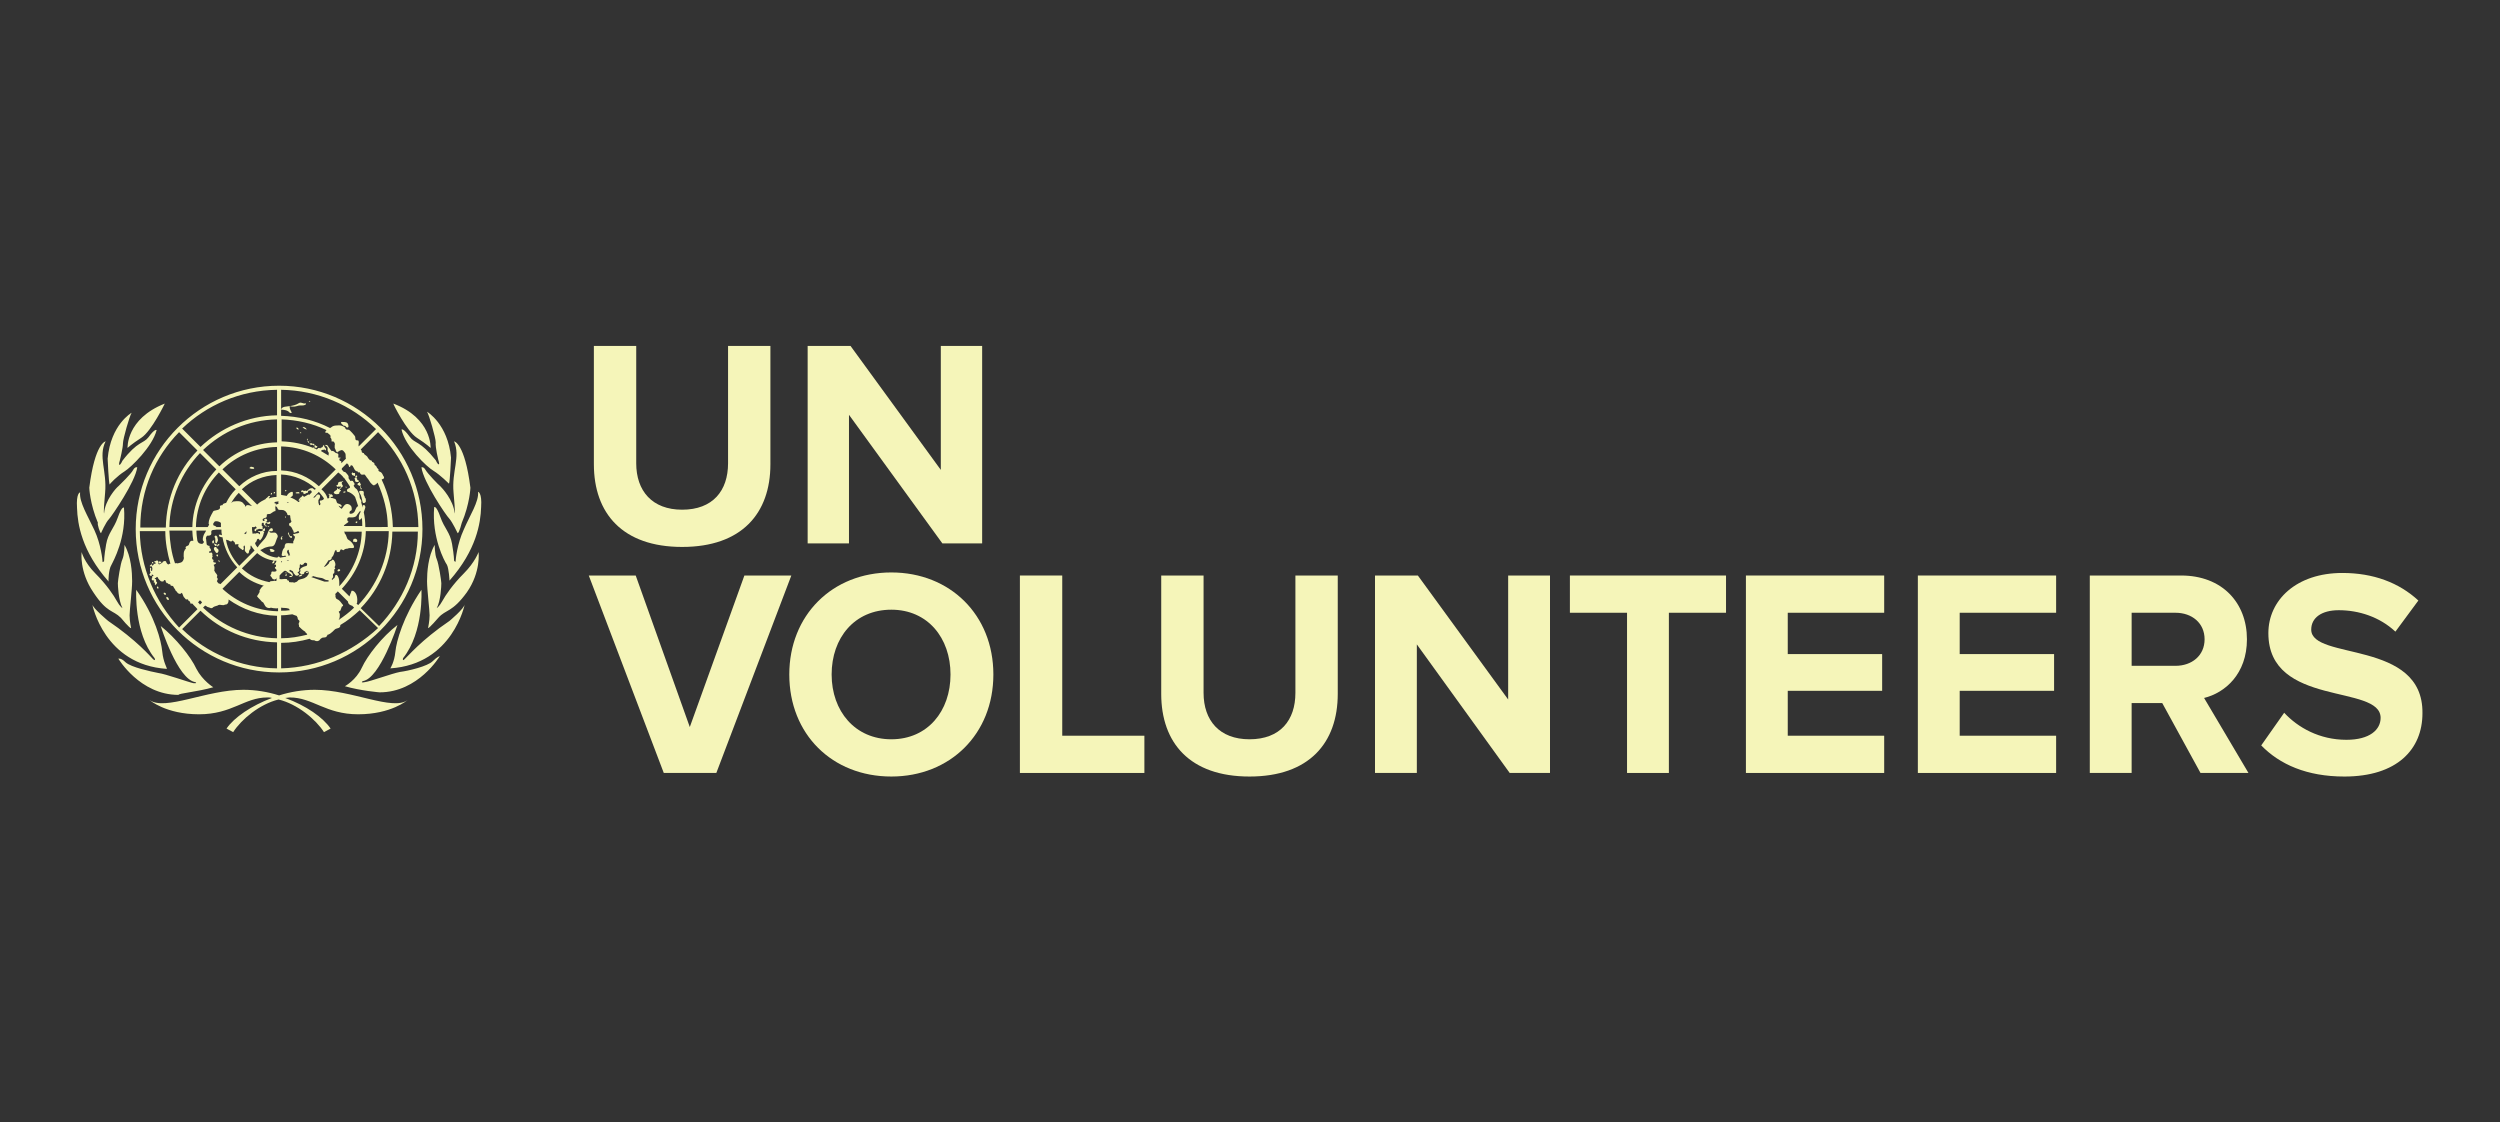 <?xml version="1.0" encoding="utf-8"?>
<!-- Generator: Adobe Illustrator 28.0.0, SVG Export Plug-In . SVG Version: 6.00 Build 0)  -->
<svg version="1.1" id="Layer_1" xmlns="http://www.w3.org/2000/svg" xmlns:xlink="http://www.w3.org/1999/xlink" x="0px" y="0px"
	 viewBox="0 0 490 220" style="enable-background:new 0 0 490 220;" xml:space="preserve">
<rect x="0" y="0" width="490" height="220" fill="#333333" stroke="none"/>
<style type="text/css">
	.st0{fill:#464646;}
	.st1{fill:#F5F5B9;}
	.st2{fill-rule:evenodd;clip-rule:evenodd;fill:#F5F5B9;}
	.st3{fill-rule:evenodd;clip-rule:evenodd;fill:#464646;}
</style>
<g>
	<path class="st1" d="M133.7,107.2c11.7,0,17.3-6.6,17.3-16.2V67.8h-8.3v23c0,5.4-3,9.1-9,9.1c-5.9,0-9-3.7-9-9.1v-23h-8.3V91
		C116.4,100.6,122,107.2,133.7,107.2z"/>
	<polygon class="st1" points="166.4,81.3 184.7,106.5 192.5,106.5 192.5,67.8 184.4,67.8 184.4,92.1 166.7,67.8 158.3,67.8 
		158.3,106.5 166.4,106.5 	"/>
	<polygon class="st1" points="145.9,112.8 135.2,142.5 124.6,112.8 115.4,112.8 130.1,151.5 140.4,151.5 155.1,112.8 	"/>
	<path class="st1" d="M174.7,112.2c-11.6,0-20,8.4-20,20c0,11.7,8.4,20,20,20c11.5,0,20-8.3,20-20
		C194.7,120.5,186.2,112.2,174.7,112.2z M174.7,144.9c-7.1,0-11.7-5.5-11.7-12.7c0-7.2,4.5-12.7,11.7-12.7c7.1,0,11.6,5.5,11.6,12.7
		C186.3,139.4,181.8,144.9,174.7,144.9z"/>
	<polygon class="st1" points="208.2,112.8 199.9,112.8 199.9,151.5 224.3,151.5 224.3,144.2 208.2,144.2 	"/>
	<path class="st1" d="M253.9,135.8c0,5.4-3,9.1-9,9.1c-5.9,0-9-3.7-9-9.1v-23h-8.3V136c0,9.6,5.6,16.2,17.3,16.2
		c11.7,0,17.3-6.6,17.3-16.2v-23.2h-8.3V135.8z"/>
	<polygon class="st1" points="295.6,137.1 277.9,112.8 269.5,112.8 269.5,151.5 277.7,151.5 277.7,126.3 295.9,151.5 303.8,151.5 
		303.8,112.8 295.6,112.8 	"/>
	<polygon class="st1" points="307.7,120.1 318.9,120.1 318.9,151.5 327.1,151.5 327.1,120.1 338.3,120.1 338.3,112.8 307.7,112.8 	
		"/>
	<polygon class="st1" points="342.2,151.5 369.3,151.5 369.3,144.2 350.4,144.2 350.4,135.4 368.9,135.4 368.9,128.2 350.4,128.2 
		350.4,120.1 369.3,120.1 369.3,112.8 342.2,112.8 	"/>
	<polygon class="st1" points="375.9,151.5 403,151.5 403,144.2 384.1,144.2 384.1,135.4 402.6,135.4 402.6,128.2 384.1,128.2 
		384.1,120.1 403,120.1 403,112.8 375.9,112.8 	"/>
	<g>
		<path class="st1" d="M432,136.8c4.1-1,8.4-4.7,8.4-11.5c0-7.2-4.9-12.5-12.9-12.5h-17.9v38.7h8.2v-13.7h6l7.5,13.7h9.4L432,136.8z
			 M426.4,130.5h-8.6v-10.4h8.6c3.2,0,5.7,2,5.7,5.2C432.1,128.5,429.6,130.5,426.4,130.5z"/>
	</g>
	<path class="st1" d="M453,123.4c0-2.3,2-3.8,5.4-3.8c3.9,0,8,1.3,11.1,4.2l4.5-6.1c-3.8-3.5-8.8-5.4-14.9-5.4
		c-9,0-14.5,5.3-14.5,11.8c0,14.6,22,9.9,22,16.6c0,2.3-2.1,4.3-6.7,4.3c-5.3,0-9.5-2.4-12.2-5.3l-4.5,6.4c3.6,3.7,8.9,6.1,16.3,6.1
		c10.3,0,15.3-5.3,15.3-12.4C475,125.3,453,129.5,453,123.4z"/>
	<path class="st1" d="M42.2,105.6c0,0.2,0,0.4,0,0.6c0,0.2,0.2,0.4,0.3,0.2c0.1-0.2,0.3-0.5,0.2-0.7c-0.1-0.2,0-0.5-0.3-0.7
		c-0.1-0.1-0.2,0-0.3,0.1c-0.1,0.1-0.1,0.2,0,0.2C42.1,105.4,42.2,105.5,42.2,105.6 M42.1,106.9c0.1,0.2,0.3,0.1,0.4,0
		c0-0.1,0-0.2-0.1-0.2c-0.1-0.1-0.2-0.1-0.3-0.1c0,0-0.1-0.1-0.1-0.1c-0.1,0.1-0.1,0.1,0,0.2C42,106.8,42.1,106.8,42.1,106.9
		 M42.7,108.3c0-0.1,0.1-0.1,0.1-0.2c0.1-0.2,0-0.6-0.3-0.6c0-0.3-0.3-0.4-0.5-0.2c-0.2,0.2,0,0.6,0.2,0.8c0,0.1,0.1,0.1,0.1,0.2
		C42.4,108.4,42.6,108.4,42.7,108.3 M41.9,105.9C41.9,105.9,41.8,105.9,41.9,105.9c-0.2,0-0.2,0.1-0.3,0.2c0,0.2,0,0.3,0.1,0.4
		c0,0.1,0.1,0,0.2-0.1C42,106.3,41.9,106.1,41.9,105.9 M42.7,107.1c0,0,0.1-0.1,0.1-0.2c0.1,0,0.2,0,0.2-0.1c0,0-0.1-0.1,0-0.2
		c-0.2,0-0.3,0.1-0.4,0.2C42.5,107,42.6,107.1,42.7,107.1 M42.7,109c0-0.1,0.1-0.2,0-0.3c0,0-0.1,0-0.1,0c-0.1,0-0.1,0.1-0.2,0
		c0,0.1,0,0.2,0.1,0.3C42.6,109.1,42.7,109.1,42.7,109 M42.8,109.8c0,0.2,0.1,0.3,0.2,0.4c0-0.1,0.1-0.2,0-0.3
		C42.9,109.8,42.8,109.8,42.8,109.8 M30.8,115c0,0-0.1,0.2,0,0.3c0.1,0.1,0.2,0,0.3,0C31,115.1,31,114.8,30.8,115 M32.1,116.2
		c-0.1,0.2,0.1,0.4,0.4,0.4c0-0.1,0-0.2,0-0.3C32.4,116.2,32.1,116.1,32.1,116.2 M32.6,117c0,0.4,0.1,0.6,0.5,0.6
		C33.1,117.3,33,117,32.6,117 M55.3,105.7c0.1-0.1,0-0.2-0.1-0.3c0.1-0.1,0.2-0.2,0.2-0.3c-0.1,0-0.3,0.1-0.3,0.2
		c-0.1,0.1-0.1,0.3,0,0.4C55.1,105.8,55.3,105.8,55.3,105.7 M52.9,107.6c-0.2,0.1,0.3,0.3,0,0.4c0.3,0.3,1,0.2,0.9-0.1
		C53.6,107.7,53.2,107.5,52.9,107.6 M57.2,105.4c0,0,0.1-0.2,0-0.3c-0.1,0-0.2,0-0.3,0c-0.1-0.1-0.2-0.2-0.2-0.3
		c0-0.2-0.2-0.3-0.1-0.5c-0.2,0.1-0.2,0.3-0.1,0.4C56.7,105.1,56.8,105.5,57.2,105.4 M52.6,103.1c-0.1-0.1-0.2,0-0.1,0.1
		c0,0.1,0.2,0,0.3,0C52.7,103.2,52.7,103.1,52.6,103.1 M30.1,110.4c0-0.1-0.1-0.1-0.1-0.2c-0.1-0.1-0.2,0-0.2-0.1c0,0.1,0,0.2,0,0.2
		C29.8,110.4,29.9,110.5,30.1,110.4 M31.4,110.4c0.1-0.1,0.3-0.1,0.2-0.3c0,0,0,0-0.1,0c-0.2-0.1-0.5-0.1-0.4,0.2
		C31.1,110.4,31.2,110.5,31.4,110.4 M53.1,97c0.1-0.1,0.3-0.2,0.2-0.3c0-0.1-0.2-0.1-0.2-0.1C53.1,96.6,53.1,96.8,53.1,97
		c-0.1-0.1-0.1-0.1-0.1-0.1C53,97,53.1,97,53.1,97 M53.8,96.7c0,0,0.2-0.1,0.1-0.2c-0.1-0.1-0.2-0.1-0.2,0
		C53.5,96.6,53.7,96.8,53.8,96.7 M52.2,101.7c-0.1-0.1-0.4,0-0.4,0.1c-0.1,0.2,0.3,0.5,0.5,0.4C52.4,102.1,52.4,101.8,52.2,101.7
		 M52.2,103c-0.1-0.1-0.2,0-0.3,0c0,0-0.1,0-0.1,0c0,0.1,0.1,0.1,0.1,0.1c0.2,0,0.3,0.2,0.4,0.1C52.3,103.2,52.2,103.1,52.2,103
		 M51.6,103.7c-0.1,0.1-0.1,0.3,0,0.4c0.1,0.1,0.3,0,0.3-0.1c0-0.1,0.1-0.3,0-0.4C51.8,103.4,51.8,103.6,51.6,103.7 M51.5,103.2
		c-0.1-0.1-0.1-0.1-0.2-0.1c0,0.2-0.1,0.4,0,0.6c0,0.1,0.2,0.1,0.2,0C51.5,103.5,51.4,103.4,51.5,103.2
		C51.5,103.2,51.5,103.2,51.5,103.2C51.5,103.2,51.5,103.2,51.5,103.2 M53.8,113.8C53.8,113.8,53.8,113.8,53.8,113.8
		C53.8,113.8,53.8,113.8,53.8,113.8L53.8,113.8z M56.1,112.9c0.1-0.1,0.1-0.2,0.1-0.3c0-0.1-0.2-0.1-0.2,0
		C55.9,112.8,55.9,112.9,56.1,112.9C56,113,56,113,56.1,112.9 M56.1,112.4c0.1,0,0-0.1,0-0.2c0,0-0.1-0.1-0.1,0
		C55.9,112.3,56,112.4,56.1,112.4 M56.8,113.1c0.2,0,0.3,0,0.5-0.1c0,0-0.1,0,0-0.1c-0.1,0-0.2-0.1-0.3,0c0,0-0.1,0-0.2,0
		C56.7,112.9,56.7,113.1,56.8,113.1 M59.2,112.8c0,0,0-0.2,0-0.2c-0.2,0-0.3,0.1-0.5,0.1c0,0.1,0,0.1-0.1,0.2c0,0-0.1,0-0.1,0
		C58.7,113.1,59,112.9,59.2,112.8 M60.4,112.1c0-0.1-0.2-0.1-0.3,0c0,0,0-0.1,0.1-0.1c-0.1,0.1-0.3,0.1-0.2,0.2
		C60,112.4,60.4,112.3,60.4,112.1 M70,106.1c0.1-0.3-0.2-0.6-0.5-0.5c-0.3,0-0.2,0.2-0.3,0.4c-0.1,0.2,0.2,0.2,0.4,0.2
		C69.6,106.3,69.9,106.3,70,106.1 M66.3,112c0.1,0,0.2-0.1,0.3-0.1c0.1-0.1,0.1-0.2,0-0.3c-0.1,0-0.2-0.1-0.3,0
		C66.1,111.7,66.1,112,66.3,112 M69.9,102.5c0.1,0,0.2-0.2,0.1-0.3c-0.1,0-0.2,0-0.3,0.1C69.7,102.5,69.8,102.6,69.9,102.5
		 M58.1,96.7c0.2,0,0.4,0,0.6,0v0c0-0.3-0.3-0.3-0.5-0.2c0,0,0,0,0,0c-0.1,0-0.1,0-0.2,0C57.9,96.7,58,96.7,58.1,96.7 M58.6,98.2
		c0.1,0,0.1-0.1,0.2-0.2c0.2-0.3,0.5-0.4,0.8-0.6c0,0,0-0.1,0-0.1c0,0,0,0,0,0.1c-0.1-0.1-0.2-0.2-0.3-0.3c0,0.1-0.2,0.2-0.2,0.3
		c-0.2,0.1-0.4,0.2-0.4,0.4C58.5,97.9,58.5,98.1,58.6,98.2 M55.9,96.1c0,0.1,0,0.2,0.1,0.2c0.1,0,0.2-0.2,0.1-0.2
		C56,96,55.9,96,55.9,96.1 M49.4,91.5l-0.1,0c-0.2-0.1-0.2,0.1-0.4,0.2c0,0.1,0.1,0.1,0.1,0.1c0.2,0.1,0.5,0.1,0.7,0.1
		c0,0,0.2-0.1,0.1-0.2C49.7,91.5,49.5,91.6,49.4,91.5 M66,95.3c0.1,0.2,0.3,0.1,0.5,0c-0.1,0.1,0.1,0.1,0.1,0.1
		c0.1,0.1,0.1-0.2,0.2-0.1c0,0,0,0.2,0,0.2c-0.1,0.1-0.1,0.2-0.3,0.3c-0.1,0.1-0.2,0.1-0.3-0.1c0,0-0.1,0-0.1,0h0
		c-0.1,0.1,0,0.3-0.1,0.3c-0.2,0.2-0.8,0.4-0.5,0.7c0.2,0.2,0.6,0.2,0.9,0.1c0,0,0.1-0.1,0.1-0.1c0-0.3,0.1-0.3,0.3-0.5
		c0.1-0.1-0.1-0.2-0.2-0.2c-0.1,0,0-0.2,0.1-0.2c0.1,0,0.1-0.2,0.2-0.1v-0.2c0.2,0,0.3-0.1,0.3-0.3c-0.1-0.2-0.3-0.4-0.2-0.6
		c0-0.1,0.1-0.2,0.2-0.2c0.1,0,0.1-0.1,0-0.1c0,0-0.1,0-0.1,0c0,0.1-0.1,0-0.1,0.1c-0.2,0-0.4,0-0.6,0.1c-0.2,0.1-0.1,0.4-0.2,0.5
		c-0.1,0.1-0.3,0.1-0.4,0.1C66,95.1,66,95.2,66,95.3 M64.7,96.8c-0.1,0-0.2,0-0.3,0C64.4,97.1,64.7,97,64.7,96.8
		C64.7,96.9,64.8,96.8,64.7,96.8 M67.3,96.4c-0.1,0.2,0.2,0.2,0.4,0.1c0,0,0,0,0-0.1v0c0,0,0-0.1,0-0.1
		C67.5,96.3,67.3,96.4,67.3,96.4 M67.9,95.6C67.9,95.6,67.9,95.6,67.9,95.6c0-0.1,0-0.2,0-0.2c0,0-0.1,0-0.2,0
		C67.8,95.5,67.8,95.7,67.9,95.6 M58.6,79c-0.6,0.4-1.2,0.5-1.8,0.6c-0.5,0.1-1.6,0-1.7,0.7c0.6,0,1.3,0.1,1.7,0.6
		c0.1,0.1,0.3,0,0.4,0c-0.2-0.4-0.5-0.8-0.4-1.3c0.6,0.2,1.1,0.1,1.7-0.1c0.4-0.1,0.9,0.1,1.4-0.2c0.1,0,0-0.2,0-0.3
		C59.5,79.3,59.1,78.7,58.6,79 M59.9,83.9c-0.2-0.2-0.4-0.2-0.6-0.2c0.2,0.3,0.5,0.4,0.8,0.5C60.1,84.1,60,84,59.9,83.9 M58.9,84.7
		c-0.1,0,0,0.2,0.1,0.3C59,84.9,59.1,84.6,58.9,84.7 M58.1,83.8c0,0,0,0.1,0,0.2c0.1,0,0.1,0.1,0.3,0.2c0,0,0.1,0,0.1,0
		c0,0,0,0,0-0.1C58.5,83.9,58.3,83.8,58.1,83.8 M60.3,86.2c0-0.1,0-0.2,0-0.2c0,0-0.1,0-0.1,0c-0.1,0.1,0,0.2,0,0.3
		c0,0,0.1,0.1,0.1,0C60.3,86.3,60.3,86.2,60.3,86.2L60.3,86.2z M60.9,86.5c-0.1,0-0.1-0.1-0.1-0.1c0-0.1-0.1,0-0.1-0.1
		C60.7,86.4,60.7,86.5,60.9,86.5C60.8,86.6,60.9,86.6,60.9,86.5 M60.6,86.6C60.6,86.6,60.6,86.6,60.6,86.6c-0.1-0.1-0.3-0.2-0.3-0.1
		c-0.1,0.1,0.1,0.1,0.2,0.3C60.5,86.9,60.6,86.8,60.6,86.6C60.6,86.7,60.6,86.6,60.6,86.6C60.6,86.6,60.7,86.7,60.6,86.6
		C60.7,86.6,60.7,86.6,60.6,86.6 M60.8,86.9L60.8,86.9c0,0-0.2,0-0.1,0.1c0.1,0.2,0.3,0.2,0.5,0.2c0.1,0,0.2-0.2,0.1-0.2
		C61.1,86.8,60.9,86.9,60.8,86.9 M61.6,87.3c0.1,0,0-0.1,0-0.2c0-0.1-0.1-0.2-0.2-0.1c-0.1,0-0.1,0.2,0,0.3
		C61.4,87.3,61.5,87.3,61.6,87.3 M61.9,87.8c0,0,0.2,0,0.2-0.1c0,0,0-0.1,0-0.1c0,0,0.1,0,0.1,0c0-0.1,0-0.1-0.1-0.2
		c-0.1,0-0.1,0.1-0.2,0c0,0,0,0,0-0.1c-0.1,0-0.1-0.1-0.2,0c-0.1,0.1-0.1,0.2,0,0.3C61.7,87.7,61.8,87.7,61.9,87.8 M60.5,78.6
		c0.1,0.1,0.2,0.2,0.3,0.1c0,0,0,0,0,0c0,0,0,0,0,0C60.8,78.5,60.7,78.6,60.5,78.6 M67.3,83.4c0.1,0.1,0.3,0,0.4,0.1
		c0.1,0.1,0.2,0.3,0.4,0.3c0.1,0,0.2-0.1,0.2-0.2c0-0.3-0.1-0.7-0.4-0.8c-0.3-0.1-0.6-0.1-0.9-0.1c-0.2,0-0.2,0.2-0.1,0.3
		C67.1,83.2,67.2,83.3,67.3,83.4 M67.5,92.4C67.5,92.4,67.6,92.5,67.5,92.4C67.6,92.5,67.6,92.5,67.5,92.4L67.5,92.4z M71.5,97.5
		c0-0.2-0.1-0.3-0.2-0.5c0-0.1,0-0.3,0-0.5c0-0.3-0.3-0.3-0.6-0.3c-0.1,0-0.2,0-0.3,0.1c0,0.1,0,0.2,0.1,0.4
		c0.4,0.5,0.4,1.2,0.6,1.8c0.1,0.2,0.5,0.1,0.6-0.2c0-0.1,0-0.3,0-0.4C71.7,97.7,71.6,97.6,71.5,97.5 M70.7,95.9L70.7,95.9
		c0.2,0.1,0.2-0.1,0.2-0.2c-0.2,0-0.2-0.2-0.2-0.4c0,0-0.1,0-0.1,0C70.5,95.5,70.7,95.6,70.7,95.9 M70.7,94.8c0,0-0.1,0-0.1,0
		c0-0.1,0-0.3-0.2-0.3c0,0.2-0.2,0.1-0.3,0.3c-0.1,0.1,0,0.3,0.2,0.3c0,0,0,0.1,0.1,0.1C70.6,95.3,70.8,95.1,70.7,94.8 M70.3,94.4
		c0.1-0.1,0-0.3-0.2-0.3c-0.1,0-0.1-0.2-0.1-0.3c-0.1,0-0.1,0-0.1-0.1c-0.2-0.1,0.2-0.2,0.1-0.4c0,0,0-0.1-0.1-0.1
		c-0.1,0-0.2,0-0.2,0.1c-0.1,0.1,0,0.2,0,0.3c-0.1,0.1-0.3,0.2-0.2,0.3c0.2,0.1,0,0.4,0.2,0.5C69.9,94.5,70.2,94.5,70.3,94.4
		 M69.6,93C69.5,93,69.6,92.9,69.6,93c0-0.1,0-0.3-0.1-0.3c-0.1,0-0.3,0.1-0.4-0.1c0,0-0.1,0-0.1,0c0,0,0,0.1,0,0.1
		c-0.1,0.1-0.1,0.2-0.1,0.2C69,92.9,69,93,69,93.1c0.1,0.1,0.3,0,0.3,0.1c0,0.1,0.1,0.1,0.2,0.1C69.6,93.2,69.6,93.1,69.6,93
		 M55.9,101.3c0,0.1,0,0.1,0,0.2H56c0,0,0-0.1,0-0.1c0-0.1,0-0.2-0.1-0.2C55.9,101.1,55.8,101.2,55.9,101.3L55.9,101.3z M61.7,135.2
		c-2.4,0-4.8,0.4-7,1.1c-2.2-0.7-4.6-1.1-7-1.1c-7.3,0-15.3,4.2-18.4,2c0,0,3.2,2.8,9.7,2.8c6.5,0,8.9-3.3,13.4-3.3
		c0.3,0,0.6,0,0.9,0.1c-4,1.5-7.4,3.8-8.9,6l1.3,0.7c1.6-2.5,5.2-5.5,8.9-6.4c3.7,0.9,7.3,3.9,8.9,6.4l1.3-0.7
		c-1.5-2.2-4.8-4.5-8.9-6c0.3,0,0.6-0.1,0.9-0.1c4.5,0,7,3.3,13.4,3.3c6.5,0,9.7-2.8,9.7-2.8C77,139.4,69,135.2,61.7,135.2
		 M84.8,129.6c-1,1-4.8,1.9-6.4,2.1c-1.6,0.3-5.9,1.9-6.9,2c-1,0.2-0.4-0.2-0.4-0.2c3.4-0.5,6.8-11,6.8-11c-3,2.3-5.9,6-7,8.4
		c-1.1,2.4-3.3,3.6-3.3,3.6c3.1,0.9,6.8,1.2,6.8,1.2c7.6,0,11.8-7.1,11.8-7.1S85.7,128.7,84.8,129.6 M88.1,121.7
		c-5.6,3.8-8.2,7-8.8,7.5c-0.5,0.5-0.3-0.2-0.3-0.2c4.1-5.1,3.6-13.4,3.6-13.4c-3.6,5.3-4.9,10.1-5.1,12.1c-0.2,2.1-1,3.3-1,3.3
		c12.3-0.8,14.6-12.6,14.6-12.6C91,119.3,88.1,121.7,88.1,121.7 M90.9,112.4c-2.2,2.2-3.6,4.3-4.2,5.4c-0.6,1.1-1.1,1.4-1.1,1.4
		c0.8-1.5,0.9-4.4,0.9-4.9c0-0.4-0.5-3.8-0.9-4.7c-0.4-0.9-0.4-2.8-0.4-2.8c-1.3,2.2-1.5,5.4-1.5,7.1c0,1.7,0.5,5.6,0.5,6.7
		c0,1.1-0.3,2.5-0.3,2.5c0.2,0.1,2-2,2-2c1.5-1.7,2.7-1,5.6-5c2.8-4,2.3-7.9,2.3-7.9S93.1,110.2,90.9,112.4 M93.7,96.4
		c0.2,1.9-1.6,4.6-2.8,7.4c-1.3,2.8-1.6,5.9-1.6,6.2c0,0.3-0.3-0.1-0.3-0.1s0-1-0.4-3.3c-0.4-2.3-1.5-3-2.3-5.3
		c-0.8-2.3-1.2-1.9-1.2-1.9c-0.5,5.9,2,10.6,2.5,11.3c0.4,0.8,0.5,3.1,0.5,3.1c5.3-6,6.1-11.3,6.2-14.4
		C94.5,96.5,93.7,96.4,93.7,96.4 M88.9,96.6c0.4,4.3,0.2,4,0.2,4c-0.2-2.6-2.5-5-2.8-5.3c-0.4-0.3-2.5-2.5-2.9-3.2
		c-0.4-0.7-0.8-0.5-0.8-0.5c0.4,2.9,4.8,9.4,5.5,10.1c0.6,0.7,1.6,2.8,1.6,2.8c0.3,0,0.8-2,0.8-2c1.6-3.8,1.7-6.9,1.7-6.9
		c-1.1-8.8-3.2-9.1-3.2-9.1C90.3,89.6,88.5,92.3,88.9,96.6 M85.9,90.1c0,0,0.3,0.9,0.1,0.9c-0.2,0.1-0.6-0.8-0.6-0.8
		c-3.1-3.9-4.1-3.2-5.1-4.6c-1.3-1.8-1.6-1.4-1.6-1.4c0.7,3.2,4.9,7.3,6.3,8.1c1.3,0.8,3,2.5,3,2.5c0.2-0.3,0.4-5.1,0.4-5.1
		c-0.6-6.6-4.7-9-4.7-9c0.4,0.6,1.7,5.1,1.7,6C85.3,87.7,85.9,90.1,85.9,90.1 M81.7,85.8c2,1.3,2.7,2,2.7,2s0.3-5.8-7.3-8.7
		C77,79.1,79.7,84.5,81.7,85.8 M41.8,134.7c0,0-2.1-1.3-3.3-3.6c-1.1-2.4-4.1-6.1-7-8.4c0,0,3.3,10.5,6.8,11c0,0,0.5,0.3-0.4,0.2
		c-1-0.2-5.4-1.8-6.9-2c-1.5-0.3-5.3-1.1-6.4-2.1c-0.9-0.9-1.4-0.7-1.4-0.7s4.2,7.1,11.8,7.1C34.9,135.9,38.7,135.6,41.8,134.7
		 M31.8,127.7c-0.2-2.1-1.4-6.9-5.1-12.1c0,0-0.5,8.3,3.6,13.4c0,0,0.3,0.7-0.3,0.2c-0.5-0.5-3.2-3.7-8.8-7.5c0,0-2.9-2.4-3.1-3.2
		c0,0,2.3,11.8,14.6,12.6C32.8,131,32,129.8,31.8,127.7 M23.7,121.1c0,0,1.8,2.2,2,2c0,0-0.3-1.3-0.3-2.5c0-1.1,0.5-5,0.5-6.7
		c0-1.7-0.2-4.9-1.5-7.1c0,0,0,1.9-0.4,2.8c-0.4,0.8-0.9,4.3-0.9,4.7c0,0.4,0.1,3.3,0.9,4.9c0,0-0.5-0.3-1.1-1.4
		c-0.6-1.1-2-3.2-4.2-5.4c-2.2-2.2-2.7-4.2-2.7-4.2s-0.5,3.8,2.3,7.9C21,120.2,22.1,119.5,23.7,121.1 M21.8,110.8
		c0.4-0.8,3-5.4,2.5-11.3c0,0-0.4-0.4-1.2,1.9c-0.8,2.3-1.9,3-2.3,5.3c-0.4,2.3-0.4,3.3-0.4,3.3s-0.3,0.3-0.3,0.1
		c0-0.3-0.3-3.4-1.6-6.2c-1.3-2.8-3-5.5-2.8-7.4c0,0-0.8,0.1-0.6,3.1c0.1,3.1,0.9,8.4,6.2,14.4C21.2,113.9,21.3,111.6,21.8,110.8
		 M19.8,104.5c0,0,0.9-2.1,1.6-2.8c0.6-0.7,5.1-7.2,5.5-10.1c0,0-0.4-0.2-0.8,0.5c-0.4,0.8-2.6,2.9-2.9,3.2
		c-0.4,0.3-2.6,2.7-2.8,5.3c0,0-0.2,0.3,0.2-4c0.4-4.3-1.4-7.1,0.1-10.1c0,0-2.1,0.3-3.2,9.1c0,0,0.1,3.1,1.7,6.9
		C19,102.6,19.6,104.5,19.8,104.5 M24.4,92.4c1.3-0.8,5.5-4.9,6.3-8.1c0,0-0.3-0.4-1.6,1.4c-1,1.3-2.1,0.7-5.1,4.6
		c0,0-0.4,0.9-0.6,0.8c-0.2,0,0.1-0.9,0.1-0.9s0.6-2.4,0.6-3.3c0-0.9,1.3-5.4,1.7-6c0,0-4.1,2.3-4.7,9c0,0,0.2,4.8,0.4,5.1
		C21.4,94.9,23.1,93.2,24.4,92.4 M25,87.8c0,0,0.7-0.7,2.7-2c2-1.3,4.6-6.7,4.6-6.7C24.7,82.1,25,87.8,25,87.8 M54.7,131.8
		c15.5,0,28.1-12.6,28.1-28.1c0-15.5-12.6-28.1-28.1-28.1c-15.5,0-28.1,12.6-28.1,28.1C26.6,119.2,39.2,131.8,54.7,131.8
		 M27.4,104.1h5c0,2.2,0.4,4.3,1,6.4c-0.1,0-0.1,0-0.2,0c0,0-0.1,0.1-0.1,0.1c-0.2,0.1-0.3-0.1-0.4-0.2c-0.1-0.1-0.1-0.3-0.2-0.4
		c-0.2-0.1-0.5,0-0.7,0.2c0.1,0,0,0.1,0.1,0.1c-0.2,0-0.4,0.2-0.6,0.3c-0.3,0.1-0.3-0.3-0.3-0.6c0-0.1-0.2-0.2-0.4-0.1
		c0,0-0.1,0.1-0.1,0.1c-0.1,0-0.1-0.1-0.2,0c-0.2,0.2,0.1,0.2,0.2,0.3c0.1,0.1,0,0.1-0.1,0.2c-0.1,0.1-0.2-0.1-0.2,0
		c0,0.1-0.1,0.2-0.2,0.2c0,0,0,0.1,0,0.1c0,0,0,0.1,0.1,0c-0.1,0-0.2,0.1-0.3,0c-0.1,0-0.1-0.2-0.1-0.3c0,0-0.1,0-0.1,0
		c0,0.2,0,0.3-0.2,0.3c0,0.1-0.1,0.2,0,0.2c0.1,0.1,0.2-0.1,0.3,0c0.2,0.2,0.1,0.4,0.2,0.6c0,0,0,0-0.1,0c0,0.1,0.1,0.4-0.1,0.3
		c-0.2-0.1,0-0.4-0.1-0.6c0,0-0.1,0-0.2,0c0.1,0.3-0.1,0.6,0.1,0.9c0.1,0.1-0.3,0.3-0.2,0.5c0.1,0.1,0.2,0.2,0.4,0.2
		c0.1,0,0-0.1,0-0.2c0-0.1,0.2-0.1,0.3,0c0,0.1,0.1,0.1,0.1,0.2c-0.1,0-0.2,0-0.3,0.1c0.1,0.2,0,0.3-0.1,0.5c0,0,0.1,0.1,0.1,0.2
		c0,0.1,0.3,0,0.4,0.1c0.1,0.1-0.1,0.2-0.1,0.3c0,0.1,0.2,0,0.2,0.1c0.1,0.1,0.1,0.2,0,0.3c0.1,0,0.2,0.1,0.2,0.2
		c0.1,0,0.1-0.1,0.1-0.2c0.2,0,0.1-0.2,0.2-0.4c-0.1,0-0.1-0.1-0.2-0.1c0-0.1,0-0.3,0-0.4c-0.1-0.1-0.3-0.2-0.3-0.3
		c0.2,0,0.3,0,0.4-0.2c0.1-0.1,0.2,0,0.3,0.2c0,0,0,0.1,0,0.1c0.1,0,0.1,0.1,0.2,0.2c0.1,0.1,0.2,0.2,0.3,0.3c0.2,0.1,0.4,0.1,0.6,0
		c0-0.1,0-0.2,0.1-0.2c0.1-0.1,0.1,0.1,0.3,0.1c-0.1,0.2,0.1,0.4,0.2,0.5c0,0,0.1,0,0.2,0c0.1,0.1,0.1,0.2,0.2,0.2
		c0.1,0,0.1,0,0.2,0c0.1,0,0.1,0.1,0.1,0.2c0,0,0.1,0,0.1,0.1c0.2,0,0.4,0,0.5,0.2c0.1,0.3,0.3,0.4,0.4,0.7c0,0.1,0.2,0.2,0.3,0.3
		c0,0.1,0.1,0.1,0.1,0.2c0.1,0.1,0.3,0.2,0.5,0.2c0.1,0,0.2-0.1,0.3-0.2c0.1,0,0.1,0,0.1,0.1c0.2,0.3,0.2,0.7,0.5,0.9
		c0.1,0.1,0.2,0.3,0.3,0.3c0.1,0,0.2-0.1,0.3,0c0.1,0,0.1,0.2,0.1,0.2c0.2,0.1,0.4,0.2,0.4,0.5c0,0,0,0.1,0.1,0.1c0.1,0,0.2,0,0.3,0
		c0.3,0.4,0.7,0.7,1,1.1l-3.6,3.6C30.4,117.9,27.5,111.3,27.4,104.1 M52.7,97.2c-0.2,0.1-0.3,0.4-0.6,0.5c0,0,0,0.1,0,0.1
		c0,0,0,0,0,0c-0.6,0.3-1.2,0.6-1.7,1.1l-3-3c1.8-1.7,4.2-2.7,6.8-2.8v4.3c-0.5,0-1,0.1-1.5,0.3c0-0.1,0-0.2,0-0.2c0,0,0-0.1,0.1,0
		c0.1,0,0.1-0.1,0.1-0.2C52.9,97.2,52.8,97.2,52.7,97.2 M42.6,113.7c0.1-0.1,0.1-0.3,0-0.4c0,0,0-0.1-0.1-0.1c0-0.2,0.2-0.4,0-0.6
		c-0.1-0.2-0.3-0.3-0.4-0.6c0,0-0.1-0.1-0.1-0.1c0-0.3,0.1-0.6,0-0.9c0-0.1-0.2-0.3-0.1-0.3c0,0,0.2-0.1,0.2-0.1
		c0.2-0.1,0.3-0.2,0.2-0.3c-0.1-0.1-0.3,0-0.4-0.1c-0.1,0-0.1-0.1-0.1-0.1c0-0.1,0.1-0.3,0-0.4c-0.1,0-0.2-0.1-0.2-0.2
		c-0.1-0.1,0-0.3,0.1-0.5c-0.1,0,0-0.1-0.1-0.1c0-0.1,0.1-0.3,0-0.4c0-0.1-0.2-0.3-0.3-0.2c0,0,0,0,0,0c-0.1,0.1-0.2,0.1-0.3,0
		c0,0,0-0.1,0-0.2c0.1-0.1,0.2,0,0.3-0.1c0.1-0.1,0-0.3,0-0.4c-0.2-0.2-0.3-0.3-0.2-0.6c-0.2,0-0.6-0.1-0.6-0.4
		c0-0.3-0.1-0.6-0.1-0.9c-0.1-0.2,0-0.4,0.1-0.6c0,0,0.1-0.1,0.1-0.1c0.3,0,0.7,0,0.8-0.3c0.1-0.2-0.1-0.5,0.1-0.7
		c0.2-0.2,0.6-0.1,0.9-0.2h1c0,0.4,0,0.7,0.1,1.1c-0.2,0-0.2-0.1-0.4-0.1c-0.1,0-0.3,0-0.2,0.1c0,0.1,0.1,0.3,0.2,0.3
		c0.2,0.1,0.4,0.1,0.5,0.1c0.4,2.2,1.4,4.3,2.9,5.9l-3.3,3.3c0,0-0.1-0.1-0.1-0.1c-0.1,0-0.1,0-0.2,0c-0.2-0.2-0.3-0.3-0.4-0.5
		c0.1,0,0.1-0.1,0.2-0.1C42.5,113.9,42.5,113.8,42.6,113.7 M39.9,106.1c0.2,0.1-0.1,0.5-0.3,0.5c-0.3,0-0.7-0.1-0.8-0.4
		c0,0,0-0.1-0.1-0.1c-0.1-0.7-0.2-1.4-0.2-2.1h1.9c-0.1,0.2-0.2,0.4-0.4,0.7C39.8,105.1,39.6,105.9,39.9,106.1 M39.6,118.1l-0.4,0.4
		c-0.1-0.2-0.3-0.3-0.4-0.5c0,0,0,0,0.1,0c0.1-0.1,0.1-0.3,0.3-0.3C39.4,117.7,39.5,118,39.6,118.1 M43.1,99.3
		c0.1,0.2,0,0.5-0.3,0.6c-0.2,0.1-0.5,0.1-0.8,0.2c-0.1,0-0.3,0.2-0.3,0.3c-0.4,0.7-0.8,1.4-0.8,2.2v0.1c0,0,0.1,0.1,0.1,0.1
		c-0.1,0.2-0.2,0.4-0.3,0.5h-2.3c0.1-4.2,1.8-7.9,4.5-10.7l3.3,3.3c-0.8,0.8-1.4,1.7-1.9,2.7c-0.1,0-0.1,0-0.2,0
		c-0.1,0.1-0.3,0.1-0.4,0.2c0,0,0,0.1-0.1,0.2c0,0.1-0.1,0-0.1,0C43.4,99.1,43.1,99,43.1,99.3L43.1,99.3z M43.3,102.5
		c0,0.3,0,0.5,0,0.8h-0.9c0,0,0-0.1-0.1-0.1c-0.1-0.2-0.4-0.1-0.5-0.3c0-0.1,0-0.2,0-0.3c0.1-0.1,0.2-0.3,0.3-0.4
		c0.3-0.1,0.7,0,0.9,0.1C43.2,102.4,43.2,102.4,43.3,102.5 M44.3,105.8c0.1,0,0.2,0,0.4,0.1c0.2,0,0.3,0.2,0.4,0.2
		c0.1,0,0.3,0.1,0.4-0.1c0-0.1,0.2,0,0.2,0c0,0.1,0.1,0.1,0.2,0.2c0.2,0.1,0.1,0.7,0.4,0.5c0.2-0.1,0.3,0,0.5,0
		c-0.2,0.2-0.1,0.5,0.1,0.6c0.1,0.2,0.3,0.2,0.5,0.4c0.1,0.2,0.3,0.1,0.4-0.1c0-0.2-0.2-0.5,0.1-0.7c0.3,0.4-0.1,0.9,0.2,1.2
		c0,0,0,0.1,0.1,0.1c0.1,0.2,0.2,0.3,0.4,0.3c0.1,0,0.2-0.2,0.2-0.3c0,0,0-0.1,0-0.1c0-0.1,0.1-0.2,0.1-0.3c0.1-0.2,0.3-0.3,0.2-0.5
		c0-0.1,0-0.1,0-0.2c0-0.1,0.1-0.2,0.1-0.2c0.2,0.4,0.5,0.7,0.7,1l-3,3C45.6,109.5,44.6,107.7,44.3,105.8 M47.9,104.5
		c0.2-0.1,0.3-0.2,0.4-0.4c0,0.1,0,0.3,0,0.4c-0.1,0.1-0.2,0.2-0.3,0.2C48,104.7,47.9,104.5,47.9,104.5 M48.5,99
		c-0.2,0-0.3,0.2-0.4,0.3c0,0,0-0.1-0.1,0c0-0.1,0.1-0.2,0-0.3c0-0.1-0.2-0.1-0.2-0.2c-0.4-0.7-1.3-0.6-2.1-0.5
		c-0.1,0-0.2,0.2-0.3,0.2c0,0-0.1,0.1-0.1,0.1c0.4-0.7,0.9-1.4,1.5-2l2.6,2.6C49.1,99.1,48.8,99,48.5,99 M46.9,95.3L43.6,92
		c2.8-2.7,6.6-4.3,10.7-4.4v4.7C51.4,92.3,48.8,93.5,46.9,95.3 M43,91.4l-3.2-3.2c3.8-3.6,8.8-5.9,14.5-6v4.5
		C49.9,86.8,45.9,88.6,43,91.4 M42.4,92c-2.8,3-4.6,6.9-4.7,11.3h-4.5c0.1-5.6,2.4-10.7,6-14.5L42.4,92z M37.7,104.1
		c0,0.6,0.1,1.3,0.2,1.9c-0.1,0-0.2,0-0.4,0c-0.3,0.1-0.4,0.5-0.5,0.8c-0.1,0.2-0.5,0.2-0.6,0.4c-0.1,0.1,0.1,0.3,0,0.4
		c-0.1,0.1-0.2,0.1-0.2,0.2c0,0.1,0,0.1-0.1,0.2c-0.1,0.3-0.1,0.6-0.1,0.9c0,0.1,0,0.2,0,0.2c0.1,0.3,0,0.6-0.2,0.9
		c-0.2,0.3-0.6,0.3-0.9,0.4c-0.1,0.1-0.3-0.1-0.5,0c0,0,0,0-0.1,0c-0.7-2-1-4.1-1.1-6.4H37.7z M54.3,131c-7.2-0.1-13.8-3-18.6-7.7
		l3.6-3.6c3.9,3.8,9.2,6.1,15,6.2V131z M54.3,125.1c-5.6-0.1-10.7-2.4-14.5-6l0.4-0.4c0.2,0,0.4,0.3,0.6,0.3
		c0.2,0.1,0.4,0.1,0.5,0.2c0.1,0,0.2,0,0.2,0c0.1,0,0.2-0.1,0.3-0.2c0.3-0.2,0.6-0.2,0.8-0.3c0.1,0,0.1-0.1,0.2-0.1
		c0.4-0.2,0.9,0.2,1.3-0.1c0.1,0,0.3,0,0.4-0.1c0.3-0.2,0.3-0.6,0.3-0.8c0,0,0-0.1,0-0.1c2.7,1.9,5.9,3.1,9.5,3.2V125.1z
		 M54.3,119.8c-4.1-0.1-7.9-1.8-10.7-4.4l3.3-3.3c1.3,1.3,3,2.2,4.8,2.7c-0.3,0.1-0.6,0.5-0.8,0.9c-0.1,0.1,0,0.2,0,0.3
		c-0.2,0.3-0.3,0.6-0.5,0.8c0,0,0,0.1,0,0.1c0.3,0.4,0.6,0.6,0.9,1c0.1,0.1,0.2,0.1,0.3,0.2c0.1,0.2,0.3,0.5,0.4,0.7
		c0.2,0.3,0.7,0.5,1.1,0.3c0.1,0,0.3,0.1,0.5,0.1c0.3,0,0.6,0.1,0.9,0V119.8z M54.3,111.1c-0.1,0-0.3-0.1-0.4,0.1
		c-0.1,0.2,0.2,0.3,0.3,0.5c0,0.1,0,0.3-0.2,0.3c-0.3,0.1-0.5,0-0.7,0c0,0.1-0.1,0.1-0.1,0.1c0,0.2,0,0.4-0.2,0.6
		c-0.1,0.1,0.1,0.3,0.2,0.4c0.1,0.1,0.2,0.4,0.3,0.4c0.1,0,0.2,0.1,0.3,0.1c0.2-0.1,0.4-0.1,0.4-0.4c0,0,0,0,0,0v0.6
		c-0.1,0.1-0.3,0.1-0.4,0c-0.2,0.1-0.4,0.1-0.6,0.1c-0.2,0-0.3,0.1-0.4,0.2c-2.1-0.4-3.9-1.3-5.4-2.7l3-3c0.9,0.8,2.1,1.3,3.3,1.5
		c-0.2,0.1-0.3,0.3-0.4,0.5c0.1,0,0.2,0,0.3,0c0.2-0.1,0.2-0.3,0.2-0.5c0.1,0,0.2,0,0.4,0c0,0.1-0.1,0.2-0.1,0.3
		c0,0-0.1,0.1-0.2,0.3c0,0-0.1,0.2-0.1,0.2c0.1,0.1,0.2,0,0.3-0.1V111.1z M55.1,131v-5c1.9,0,3.8-0.3,5.6-0.8c0,0,0.1,0.1,0.1,0.1
		c0.2,0.2,0.5,0.2,0.8,0.2c0.1,0,0.1,0.1,0.2,0.1c0.3,0.1,0.5,0.1,0.8-0.1c0.1-0.1,0.2-0.3,0.4-0.4c0.2-0.2,0.5-0.1,0.8-0.2
		c0,0,0.1,0,0.2-0.1c0-0.2,0.2-0.2,0.2-0.4c0.2,0,0.3-0.1,0.5-0.2c0.3-0.2,0.6-0.5,0.9-0.8c0.3-0.3,0.8-0.2,1-0.5
		c0.1-0.1,0.1-0.2,0.1-0.4c1.4-0.8,2.6-1.8,3.8-2.9l3.6,3.5C68.9,127.9,62.3,130.8,55.1,131 M55.6,112c0.1-0.1,0.3-0.2,0.4-0.1
		c0.1,0,0.2,0.1,0.3,0.2c0.1,0.1,0.2,0.1,0.3,0.2c0,0,0.1,0.1,0.2,0.1c0.2,0.1,0.3,0.3,0.5,0.5c0.1,0,0-0.1,0.1,0
		c0-0.2,0-0.4-0.1-0.5c-0.1-0.2-0.3-0.3-0.5-0.4c-0.1,0-0.1-0.2,0-0.3c0,0,0.1,0,0.1,0c0.1,0.1,0.2,0.1,0.4,0.2
		c0.2,0.1,0.2,0.5,0.4,0.6c0.1,0.1,0.2,0.3,0.3,0.3c0.2,0.1,0.5,0,0.6-0.2c0.1-0.1-0.1-0.2-0.2-0.3c-0.2-0.1,0.1-0.2,0.2-0.3
		c0.2-0.2,0-0.3,0-0.5c0-0.1,0-0.1,0.1-0.2c0,0,0,0,0,0c0.1-0.2,0-0.5,0.1-0.7c0,0,0.1,0,0.1,0c0.1,0.1,0.2,0.2,0.3,0.1
		c0.2,0,0.3-0.1,0.4-0.3c0.2-0.2,0.5-0.1,0.6,0.1c0,0.1,0,0.3-0.1,0.4c-0.4,0.1-0.7,0.2-1,0.4c0,0-0.1,0.1-0.1,0.1
		c-0.2,0.1-0.2,0.2-0.1,0.5c0,0.1-0.1,0.2-0.2,0.3c0.1,0.1,0.1,0.2,0.3,0.3c0.2,0.1,0.5,0.1,0.6-0.1c0-0.1,0.1-0.2,0.1-0.3
		c0.2,0,0.3-0.2,0.4-0.2c0.3-0.1,0.5,0.3,0.4,0.6c0,0.1-0.1,0.1-0.1,0.1c-0.1,0.2-0.2,0.4-0.4,0.5c-0.1,0.1-0.2,0.1-0.3,0.2
		c-0.4,0.2-0.9,0.2-1.2,0.4c-0.1,0.1-0.2,0.2-0.3,0.3c-0.2,0.1-0.3,0.1-0.5,0.2c-0.1,0-0.2,0-0.3-0.1v0c0,0.1-0.4,0-0.7,0
		c-0.1,0,0-0.2-0.1-0.3c-0.1,0-0.2,0-0.3-0.1c0,0,0-0.2-0.1-0.2c-0.5-0.1-0.9,0.1-1.4,0v-0.7C55.2,112.3,55.4,112.2,55.6,112
		 M55.1,110.3V110c0.1,0,0.2,0,0.2,0C55.2,110.1,55.2,110.2,55.1,110.3 M56.8,108.7c0,0,0,0.1,0.1,0.1c-0.1,0-0.2,0.1-0.4,0.1
		c0,0,0-0.1,0-0.1c0.1-0.2-0.2-0.3-0.2-0.5c-0.1-0.2,0-0.3,0.1-0.5c0.1-0.1,0.2,0,0.2,0.1c0,0.1,0,0.3,0.1,0.4
		C56.8,108.4,56.7,108.6,56.8,108.7 M56.6,109.8c0,0.1-0.1,0.1-0.1,0.1c-0.1,0-0.2,0-0.3,0C56.3,109.8,56.4,109.8,56.6,109.8
		 M56.6,119.3c0.1,0,0.1,0.2,0.2,0.3c-0.6,0.1-1.1,0.1-1.7,0.1v-0.6C55.6,119.2,56.1,119.1,56.6,119.3 M57.3,120.4
		c0.2,0.1,0.5,0.2,0.8,0.3c0.1,0,0.1,0.2,0.2,0.3c0.1,0.1,0,0.3,0.1,0.4c0.1,0.1,0.3,0.2,0.3,0.4c0,0.2-0.3,0.4-0.1,0.7
		c0,0.1,0,0.3,0,0.3c0.4,0.4,0.7,0.7,1.2,1c0,0,0.1,0.1,0.1,0.2c0.2,0.1,0.2,0.2,0.3,0.3c0,0,0,0.1,0,0.1c-1.6,0.4-3.3,0.7-5.1,0.7
		v-4.5C55.8,120.6,56.6,120.5,57.3,120.4 M69.2,115.8c-0.1,0-0.3,0-0.3,0c-0.1,0.4-0.3,0.7-0.4,1.1l-1.5-1.5c2.8-3,4.6-6.9,4.7-11.3
		h4.5c-0.1,5.6-2.4,10.7-6,14.5l-0.3-0.3c0-0.1,0.1-0.1,0.1-0.2C70.1,117.4,70,116.2,69.2,115.8 M66.6,120.4c0-0.2-0.2-0.4-0.2-0.5
		c0-0.1,0.2-0.1,0.3-0.2c0.1-0.3,0.2-0.5,0.3-0.8c0,0,0.1-0.1,0.2-0.1c0.1-0.1,0-0.2,0-0.3c-0.1,0-0.1-0.1-0.2-0.2
		c-0.3-0.4-0.5-0.7-1-0.9c-0.1,0-0.1-0.2-0.2-0.2c0,0,0-0.2,0-0.2c-0.1-0.1-0.1-0.2-0.1-0.3h0.1c0,0,0,0.1-0.1,0c0,0,0.1,0,0.1,0
		c0,0,0-0.1,0-0.1c0,0-0.1,0-0.1-0.1c0-0.1,0.1-0.1,0.1-0.2c0.1-0.1,0.3-0.2,0.4-0.4l2,2c0,0.3,0.2,0.6,0.5,0.7
		c0.1,0.1,0.2,0.1,0.3,0.1l0.4,0.4c-0.9,0.9-2,1.7-3,2.4c0-0.1,0-0.1,0.1-0.2C66.6,121,66.6,120.7,66.6,120.4 M65.3,112.5
		c0-0.1,0.2-0.1,0.2-0.2c0.1-0.2,0-0.5,0-0.7c0.1,0,0.2-0.1,0.2-0.2c0,0,0-0.1-0.1-0.1c0-0.1,0-0.3,0.1-0.4c0.1-0.3,0-0.7-0.2-1
		c-0.1-0.2-0.3-0.2-0.4-0.2c0,0-0.1,0.1-0.1,0.2c-0.2,0-0.3,0.1-0.4,0.2c-0.1,0.1-0.1,0.4-0.3,0.5c-0.2,0.2-0.4,0.4-0.7,0.5
		c0,0,0,0-0.1,0c0.3-0.4,0.6-0.8,0.9-1.3c0.1,0,0.2,0,0.2,0c0.1,0,0.2-0.1,0.3-0.2c0.1,0,0.1-0.2,0.1-0.3c0.1-0.2,0.3-0.3,0.3-0.4
		c0.2-0.3,0.2-0.8,0.5-1.1c0.2-0.1,0.1,0.2,0.2,0.3c0.1,0.2,0.4,0.1,0.6,0c0.1-0.1,0-0.3,0.2-0.4c0.1,0,0.2,0,0.2,0
		c0.1,0.1,0.3,0.2,0.4,0.1c0.1-0.1,0.2-0.2,0.3-0.2c0.2-0.1,0.3,0,0.5-0.1c0.4-0.2,1.2,0.1,1.2-0.3c-0.1-0.6-0.6-1.1-1.1-1.4
		c-0.4-0.2-0.3-0.8-0.7-1.2c-0.1-0.1,0-0.2-0.1-0.3c0,0-0.1-0.1-0.1-0.1c0,0,0,0,0,0h3.5c-0.1,4.1-1.8,7.9-4.4,10.7
		c0-0.2,0-0.4,0-0.5c0-0.5,0-1-0.3-1.5c-0.1-0.1-0.2-0.3-0.4-0.2c-0.1,0-0.1,0.1-0.1,0.2c-0.1,0.1-0.1,0.2-0.1,0.3
		c-0.1,0.2-0.3,0.2-0.4,0.4c0,0,0,0.1,0,0.1l-0.2-0.2c0.1-0.1,0.2-0.2,0.3-0.4C65.3,112.8,65.2,112.6,65.3,112.5 M68.1,101.6
		c0-0.1,0.2-0.2,0.3-0.2c0.5,0,0.9,0.1,1.4-0.2c0.1-0.1,0.1-0.2,0.2-0.3c0.2-0.3,0.4-0.5,0.6-0.8c0,0.1,0,0.1,0.1,0.2
		c-0.3,0.5-0.5,1-0.3,1.6c0,0,0.1,0,0.1,0c0.2-0.1,0.3-0.2,0.4-0.4c0.1,0.5,0.1,1.1,0.1,1.6h-3.6c0-0.1,0-0.1,0.1-0.2
		c0.1-0.1,0.3-0.2,0.4-0.3c0.1-0.1,0.4-0.2,0.4-0.4C68.1,102.2,68,101.9,68.1,101.6 M71.6,103.3c0-1-0.1-2-0.3-2.9
		c0.1-0.3,0.2-0.6,0.3-0.9c0-0.2,0-0.5-0.3-0.5c-0.1,0-0.2,0-0.2,0.1c0,0.1,0,0.3,0,0.4c-0.1-0.3-0.2-0.7-0.3-1
		c0.1-0.2,0-0.5-0.1-0.6c-0.1-0.1-0.2-0.3-0.2-0.4c0-0.5-0.2-1-0.5-1.5c-0.1-0.2-0.4-0.3-0.5-0.5c-0.1-0.1-0.1-0.2-0.2-0.3
		c0,0,0,0,0,0c0.1-0.1,0.2-0.2,0.2-0.3c0-0.3-0.3-0.4-0.3-0.6c0,0-0.1,0-0.1,0l0.1,0c-0.2-0.1-0.3-0.1-0.5,0
		c-0.1-0.2-0.3-0.4-0.4-0.6c0.1-0.2,0-0.5-0.2-0.7c-0.2-0.2-0.3-0.4-0.5-0.5c-0.1,0-0.1,0-0.2,0c-0.1-0.1-0.2-0.3-0.4-0.4
		c0-0.1,0-0.2,0-0.3l1-1c0.1,0.1,0.1,0.1,0.2,0.2c0.1,0,0.1,0.2,0.2,0.4c0,0.1,0.1,0.2,0.2,0.1c0.1,0,0-0.2,0.2-0.3
		c0.1,0,0.2,0,0.3,0.1c0.3,0.4,0.4,1.1,1,1.1c0,0.1,0.1,0.2,0.1,0.2c0.1,0,0.2-0.1,0.3,0c0.1,0.1,0.1,0.3,0.3,0.4
		c0.2,0.1,0.4,0,0.6,0c0.1,0,0.2,0.2,0.3,0.3c0.1,0.1,0.1,0.2,0.2,0.3c0.4,0.4,0.6,1,1,1.3c0.1,0.1,0.3,0.3,0.5,0.2
		c0.1,0,0-0.1,0.1-0.1c0.2,0,0.3-0.2,0.4-0.3c0,0,0.1-0.1,0.1-0.1c1.2,2.7,2,5.6,2,8.7H71.6z M67.2,93.4
		C67.2,93.4,67.1,93.5,67.2,93.4c0,0.2,0.1,0.2,0.2,0.2c0.4,0.6,0.8,1.1,1.2,1.8c0,0,0,0.1,0,0.1c0,0.2-0.3,0.2-0.4,0.3
		C68,95.9,68,96.1,68,96.2c0,0.2,0.3,0.2,0.5,0.3c0.4,0.2,0.8,0.5,1.1,0.9c0.2,0.6,0.4,1.2,0.6,1.8c0,0,0,0,0,0
		c-0.5,0.2-0.5,0.9-0.8,1.2c-0.2,0.2-0.4,0.3-0.7,0.3c0,0-0.1,0-0.2-0.1c0-0.1,0-0.3,0.1-0.4c0.1-0.1,0.2-0.1,0.3-0.2
		c0.1-0.2,0-0.5,0-0.6c-0.1-0.4-0.6-0.7-1-0.6c-0.4,0.1-0.6,0.5-0.9,0.9c0,0-0.1,0-0.1,0c-0.2-0.2-0.4-0.3-0.5-0.5c0,0,0-0.1,0-0.1
		c0.2,0.1,0.3,0.3,0.5,0.2c0.2-0.1,0-0.3-0.1-0.4c-0.1,0-0.3-0.2-0.5-0.2c-0.1,0-0.3-0.2-0.3-0.3c-0.1-0.2-0.1-0.5-0.3-0.6
		c-0.2-0.1-0.4-0.1-0.6-0.2c-0.1,0-0.2,0-0.3,0c0.1-0.1,0-0.2,0-0.2c0.2,0,0.6,0,0.4-0.3c-0.1-0.1-0.2-0.3-0.4-0.2
		c0,0-0.1,0-0.2,0.1c0,0,0,0.1-0.1,0.2c0,0.1,0.1,0.3,0,0.4c-0.1,0.1-0.2,0.1-0.3,0.1C64,97,63.6,96.4,63,95.9l3.3-3.3
		C66.6,92.8,66.9,93.1,67.2,93.4 M63.5,97.7c-0.1,0.1-0.1,0.3-0.3,0.3c-0.1,0.1-0.3,0.1-0.4,0.1c-0.2,0.1-0.1,0.4,0,0.6
		c0,0.1,0,0.2-0.1,0.3c-0.2,0.1-0.2-0.1-0.2-0.2c-0.1-0.2-0.1-0.4-0.1-0.7c0-0.2,0.3-0.4,0.3-0.6c0-0.1,0.1-0.3,0-0.4
		c-0.1-0.2-0.3-0.2-0.4-0.2c-0.4,0.1-0.5,0.8-0.9,0.6c0,0,0,0,0,0l1.1-1.1C62.8,96.8,63.2,97.2,63.5,97.7 M61.4,112.9
		c0.1,0.1,0.2,0.1,0.3,0.1c0.5,0.2,0.9,0.2,1.4,0.3c0.4,0.1,0.6,0.4,1,0.4c0.1,0,0.1,0,0.2,0l0.2,0.2c-0.1,0-0.2,0.1-0.3,0.1
		c-0.2,0-0.4,0-0.6,0c-0.9-0.3-1.7-0.6-2.6-0.9C61.1,113.1,61.3,113,61.4,112.9 M74.3,122.7l-3.6-3.5c3.8-3.9,6.1-9.2,6.2-15h5
		C81.9,111.3,78.9,117.9,74.3,122.7 M82,103.3h-5c-0.1-3.3-0.8-6.4-2.2-9.3c0.1-0.1,0.3-0.1,0.4-0.2c0.1-0.1,0.1-0.4,0-0.4
		c-0.2-0.3-0.2-0.5-0.4-0.7c-0.1-0.2-0.4-0.2-0.6-0.4c-0.1-0.1,0.1-0.3-0.1-0.4c-0.1-0.1-0.1-0.1-0.2-0.2c-0.1-0.3-0.2-0.4-0.5-0.6
		c0.1-0.3-0.2-0.5-0.5-0.6c0,0,0-0.1,0-0.1c0-0.1-0.2-0.2-0.3-0.2c0,0-0.1,0-0.1,0c-0.1-0.2-0.4-0.4-0.4-0.5
		c-0.1-0.3-0.4-0.4-0.6-0.6c-0.1,0-0.2-0.3-0.2-0.3c-0.1,0-0.2,0-0.3-0.1c0,0,0,0-0.1-0.1c0,0,0,0,0-0.1c0-0.2-0.1-0.3-0.2-0.4
		l3.4-3.4C78.9,89.5,81.9,96,82,103.3 M55.1,76.4c7.2,0.1,13.8,3,18.6,7.7l-3.4,3.4c-0.1-0.3,0.1-0.7,0-1c0-0.2-0.2-0.2-0.4-0.2
		c-0.1,0-0.1-0.1-0.2-0.1c-0.1-0.3,0-0.6-0.2-0.8c-0.3-0.4-0.6-0.7-0.9-1c-0.2-0.2-0.4-0.2-0.6-0.2c-0.1,0-0.1,0-0.2-0.1
		c-0.1,0-0.1-0.1-0.1-0.2c-0.1-0.2-0.4-0.3-0.6-0.4c-0.4-0.2-0.8-0.1-1.2-0.1c-0.3,0-0.7,0.1-0.9,0.3c-0.1,0.1-0.2,0.1-0.3,0.2
		c-2.9-1.5-6.2-2.3-9.6-2.4V76.4z M55.1,82.2c3.2,0.1,6.2,0.8,8.9,2.1c-0.1,0.1-0.3,0.3-0.2,0.4c0,0-0.1,0,0,0.1
		c0.1,0.1,0.2,0,0.3,0c0.1,0,0.2,0.2,0.3,0.2c0.2,0.2,0.4,0.3,0.4,0.5c0,0.1-0.1,0.2,0,0.3c0.2,0.2,0.2,0.4,0.2,0.7
		c0,0.1,0.2,0,0.3,0c0.3,0.2,0.4,0.5,0.3,0.8c0,0.2,0,0.4,0,0.5c0.2,0.3,0.2,0.7,0.5,0.9c0.1-0.1,0.1-0.2,0.2-0.2
		c0.2,0,0.2-0.2,0.4-0.2c0.5-0.3,0.8,0.3,1,0.6c0.1,0.3,0,0.7,0.1,1l-0.9,0.9c0-0.1,0-0.2,0-0.3c0-0.2-0.2-0.1-0.3-0.2
		c-0.1-0.2-0.2-0.5,0.2-0.5c0,0-0.1-0.1,0-0.1c-0.1,0-0.2,0-0.4,0c-0.1,0-0.1-0.1-0.1-0.2c0-0.2,0.1-0.5-0.1-0.6
		c-0.2-0.1-0.4-0.1-0.5-0.2c-0.1-0.1-0.2-0.2-0.4-0.3c-0.1-0.1-0.3,0.1-0.3,0c-0.3-0.3-0.5-0.7-0.8-1.1c-0.1-0.1-0.3-0.1-0.5-0.1
		c-0.1,0,0,0.1,0,0.1c0,0,0.1,0,0.1,0c0.1,0,0,0.1,0.1,0.1c0.2,0.1,0.3,0.3,0.3,0.4c0.1,0.2-0.1,0.5,0.1,0.7c0,0.1,0.1,0.1,0.1,0.2
		c0.1,0.1,0,0.3,0,0.4c0,0.1,0,0.1,0,0.2c-0.5-0.3-1-0.6-1.5-0.9c0,0,0.1-0.1,0.1-0.1c0.1-0.2,0.5-0.1,0.7-0.2
		c0,0.2,0.1,0.1,0.2,0.2c0-0.2,0-0.4-0.1-0.5c-0.2-0.1-0.2-0.3-0.3-0.5c0-0.1-0.2,0-0.2,0.1c0,0.3-0.3,0.3-0.5,0.4c0,0,0,0.1,0,0.1
		c0,0,0,0-0.1,0c0-0.1-0.1-0.1-0.1-0.1c-0.1,0-0.3,0-0.3,0.1c-0.1,0.1-0.1,0.1-0.2,0.2c-0.2-0.1-0.3-0.2-0.5-0.2c0-0.1,0-0.1,0-0.2
		c0-0.1-0.1-0.1-0.1,0c-0.1,0-0.1,0.1-0.1,0.1c-1.9-0.8-4-1.2-6.2-1.3V82.2z M55.1,87.5c4.2,0.1,7.9,1.8,10.7,4.5l-3.3,3.3
		c-2-1.8-4.5-3-7.4-3.1V87.5z M55.1,93c2.6,0.1,5,1.2,6.8,2.8l-0.2,0.2c0,0,0,0,0,0c-0.2-0.1-0.3-0.2-0.4-0.3
		c-0.6-0.1-0.9,0.3-1.2,0.6c-0.1-0.3-0.4,0-0.6-0.1c-0.1,0-0.1-0.1-0.2-0.1c-0.1,0-0.2,0-0.2,0.1c-0.2,0.1,0,0.3,0.1,0.3
		c0.1,0,0.2-0.2,0.2-0.1c0.1,0.2,0,0.5,0.3,0.4c0.2,0,0.3-0.2,0.5-0.2c0.2,0,0.2-0.2,0.2-0.4c0.2,0,0.5-0.2,0.6,0
		c0.1,0.1,0.1,0.2,0.1,0.3l-0.5,0.5c-0.1-0.1-0.2-0.1-0.3,0c-0.3,0.2-0.6,0.3-0.9,0.5c-0.3,0.1-0.5,0.4-0.7,0.7
		c0,0.1-0.1,0.2-0.2,0.2c-0.5-0.4-1-0.7-1.6-0.9c0.1-0.1,0.2-0.1,0.3-0.2c0.2-0.1,0.2-0.3,0.2-0.5c0,0,0-0.1,0-0.1
		c0-0.1,0-0.3-0.1-0.3c-0.5,0-0.9,0.4-1.1,0.8c-0.4-0.1-0.7-0.1-1.1-0.2V93z M56.6,98.5C56.6,98.5,56.6,98.5,56.6,98.5
		c-0.2,0.1-0.3,0-0.4-0.1v0C56.3,98.4,56.5,98.4,56.6,98.5 M54.6,98.7c-0.1,0.1-0.3,0.1-0.5,0.2c-0.1,0-0.1,0.2-0.1,0.3
		c0,0.1,0.1,0.1,0.2,0.1c0.2,0.2,0.2,0.5,0.4,0.6c0.3,0.1,0.6,0,1,0.1c0.2,0.1,0.4,0.2,0.5,0.4c0.1,0.1,0.2,0.2,0.2,0.4
		c0,0.1,0.1,0.1,0.2,0.2c0.1,0,0.2-0.1,0.3,0c0.1,0,0.1,0.2,0.1,0.4c0.1,0.2,0,0.5,0.2,0.7c0.1,0.1-0.1,0.3-0.2,0.4
		c0,0-0.2,0-0.2,0.1c-0.1,0.2,0,0.4,0.1,0.5c0.1,0.1,0.2,0,0.2,0.1c0.2,0.2,0.3,0.5,0.4,0.7c0.1,0.1,0.1,0.2,0.2,0.2
		c-0.1,0-0.1,0.2-0.1,0.2c0.1,0.1,0.2,0.1,0.3,0.1c0.1-0.1,0.3-0.1,0.4-0.2c0.1-0.1,0.2-0.1,0.3-0.1c0.1,0.1,0.2,0.3,0.1,0.3
		c-0.2,0.2-0.5,0.1-0.7,0.2c-0.1,0.1-0.3,0-0.4,0.1c-0.1,0.1,0,0.2,0.1,0.3c0.4,0.1,0.1,0.7-0.1,1.1c-0.1,0.1,0,0.2,0,0.3
		c0,0.1-0.1,0.1-0.1,0.1c-0.4,0-0.9-0.1-1.3,0c-0.1,0-0.2,0.2-0.3,0.4h0.1c-0.1,0-0.1,0.1-0.1,0.2c0,0.1,0,0.2-0.1,0.3
		c-0.4,0.4-0.4,0.9-0.5,1.4c0,0.1,0.2,0.2,0.3,0.2c0.1,0,0.3-0.1,0.4-0.1c0.1,0,0.1,0.1,0.2,0.2c-0.4,0.1-0.8,0.1-1.2,0.2
		c0,0,0,0,0,0c-0.1-0.1-0.1-0.1-0.2-0.2c-0.1-0.1-0.2,0.1-0.3,0.1c0,0,0,0,0,0.1c-1.3-0.1-2.5-0.7-3.4-1.5c0.4-0.1,0.7-0.4,1.1-0.5
		c0.3-0.1,0.7-0.2,1.1-0.2c0.8,0,0.8-1.1,1.2-1.8c0.1-0.2,0-0.5-0.2-0.7c-0.3-0.5-1.2,0.1-1.4-0.4c-0.1-0.3,0.6,0.2,0.7-0.3
		c0-0.1-0.1-0.3-0.1-0.3c-0.1-0.1-0.3-0.1-0.4,0c-0.5,0.4-0.5,1-0.8,1.5c-0.4,0.8-1.2,1.3-1.7,2.2c-0.2-0.2-0.4-0.5-0.5-0.8
		c0-0.1,0-0.1,0.1-0.2c0.1-0.1,0.2-0.2,0.2-0.3c0-0.1,0.1-0.2,0.1-0.3c0.1,0,0.1-0.1,0.2-0.1c0.2,0,0.2,0.2,0.3,0.3c0,0,0.1,0,0.1,0
		c0.4-0.4,0.6-0.9,0.7-1.4c0,0,0.1-0.1,0.1-0.1c-0.1-0.2-0.3-0.3-0.4-0.5c-0.1,0.4-0.5,0.1-0.8,0.2c0,0,0,0.1,0,0.1
		c0.1,0.1,0.2,0,0.3,0.1c0.1,0.1,0.1,0.3,0,0.4c0,0-0.1,0-0.1,0c-0.1-0.3-0.4-0.2-0.6-0.2c0.1,0.1-0.1,0.1,0,0.1
		c-0.2-0.1-0.5,0-0.7,0c0-0.3-0.1-0.5-0.1-0.8c0-0.2,0-0.3,0-0.5c0.2,0,0.5,0.1,0.6-0.1c0.1-0.1,0.2,0.1,0.3,0.2c0,0,0,0.1,0,0.1
		c-0.1,0.1-0.3,0.1-0.4,0.3c-0.1,0.1,0,0.2,0.1,0.3c0.2,0.1,0.2-0.2,0.3-0.3c0.1-0.1,0.2,0,0.3,0c0,0,0-0.1,0-0.1
		c0.2-0.1,0.4,0,0.6,0c0.2,0,0.1-0.5,0.1-0.8c0-0.1,0-0.1,0-0.2c0,0,0-0.1,0-0.1c0.1-0.2,0.4-0.2,0.4,0c0,0.1,0,0.1,0,0.2
		c0,0.1,0.1,0.1,0.2,0.1c0,0,0.1,0,0.1-0.1c0-0.1,0-0.2,0.1-0.3c0.1-0.1,0.2,0.1,0.4,0.2c0.2,0,0.3,0,0.4-0.1c0.1-0.1,0.1-0.2,0-0.3
		c0-0.1-0.1-0.1-0.1,0c-0.1,0.1-0.3,0.1-0.5,0.1c-0.1,0-0.2-0.2-0.3-0.3c-0.1-0.1-0.3,0.1-0.4,0c-0.1-0.1-0.2-0.2-0.1-0.3
		c0-0.1,0.1-0.1,0.2-0.2c0.2-0.1,0.4-0.1,0.5-0.2c0.1-0.1,0.1-0.3,0.1-0.5c0-0.1,0.1-0.1,0.1-0.1c0.2-0.1,0.4,0,0.6-0.1
		c0.2-0.1,0.4-0.3,0.6-0.4c0.1-0.1,0.2-0.1,0.3-0.1c0.1,0,0.1-0.1,0.1-0.2c0-0.4-0.1-0.7,0-1c0-0.1,0.2-0.2,0.1-0.3c0,0-0.2,0-0.2,0
		c-0.1-0.1-0.2-0.2,0-0.3c0.1-0.1,0.3,0,0.4-0.1c0,0,0,0,0,0c0.2,0,0.3,0,0.5,0C54.4,98.3,54.6,98.6,54.6,98.7 M54.3,76.4v5
		c-5.8,0.1-11.1,2.5-15,6.2l-3.6-3.6C40.5,79.4,47,76.5,54.3,76.4 M35.1,84.7l3.6,3.6c-3.8,3.9-6.1,9.2-6.2,15.1h-5
		C27.5,96,30.4,89.5,35.1,84.7"/>
</g>
</svg>
